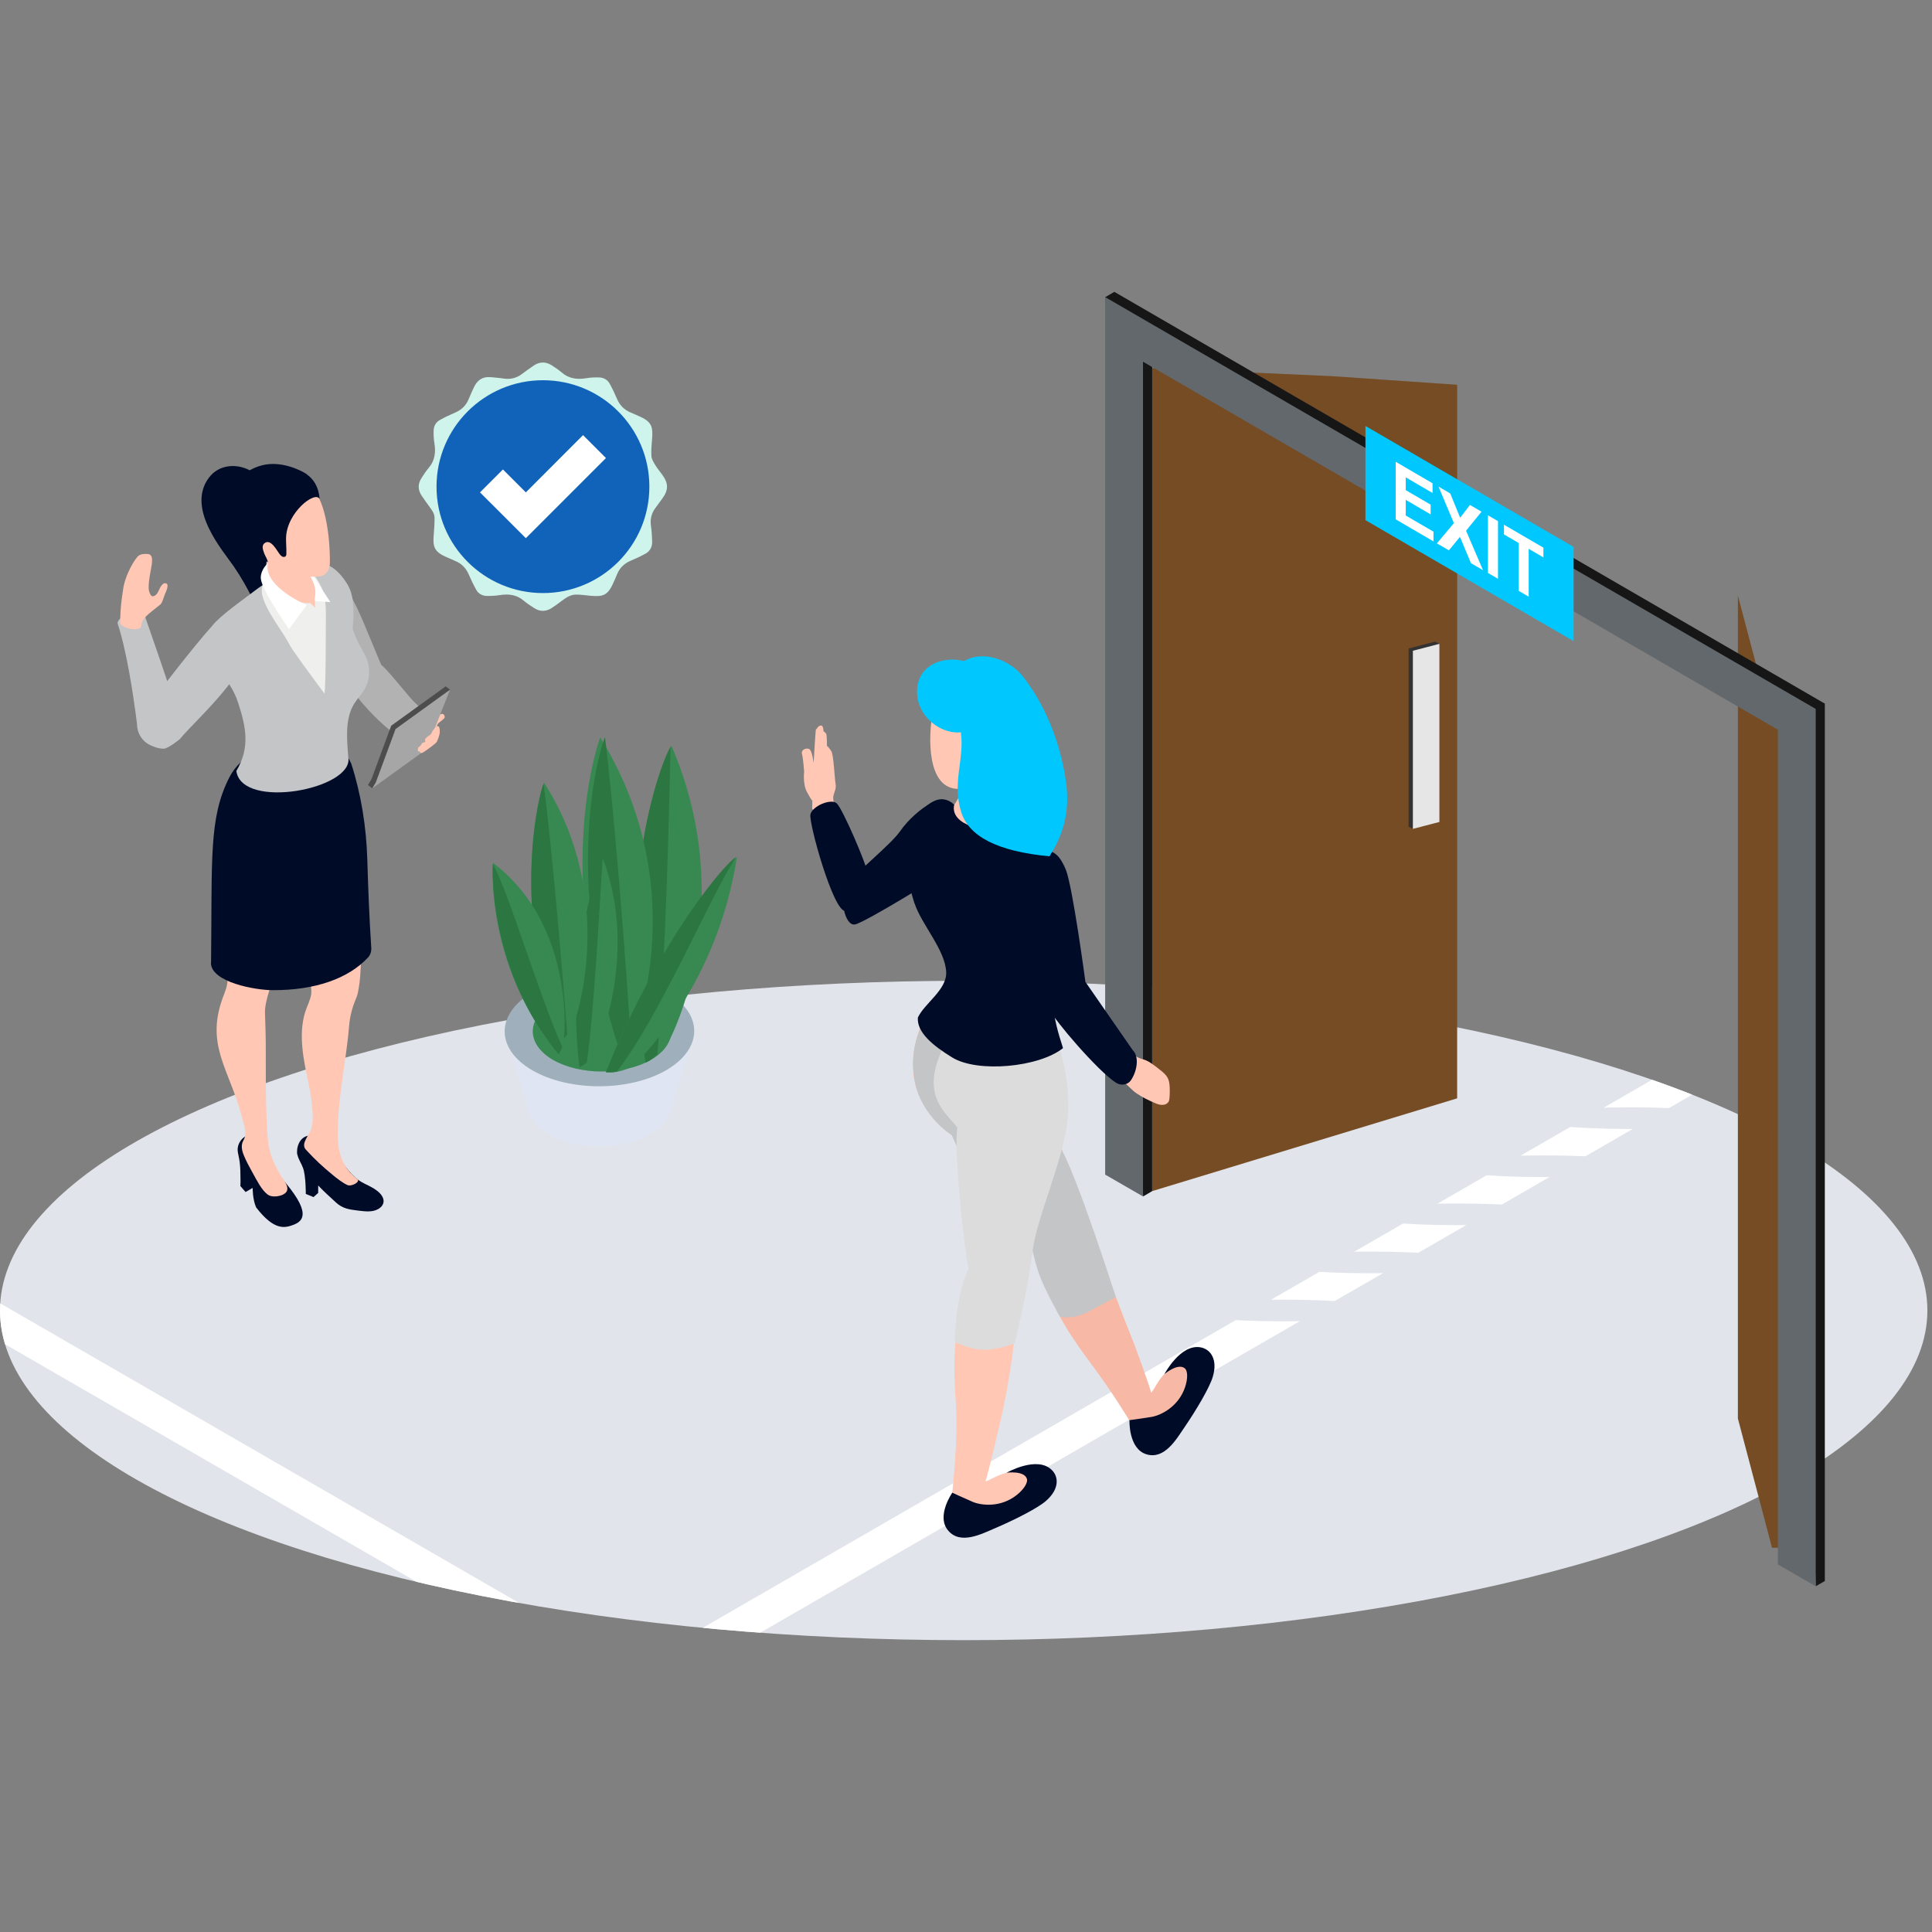 <?xml version="1.0" encoding="UTF-8"?>
<svg id="Layer_1" data-name="Layer 1" xmlns="http://www.w3.org/2000/svg" width="360" height="360" xmlns:xlink="http://www.w3.org/1999/xlink" viewBox="0 0 360 360">
  <rect x="0" y="0" width="360" height="360" fill="#808080" stroke="none"/>
  <defs>
    <style>
      .cls-1 {
        fill: none;
      }

      .cls-2 {
        fill: #e6e6e6;
      }

      .cls-3 {
        fill: #cef4ec;
      }

      .cls-4 {
        fill: #efefed;
      }

      .cls-5 {
        fill: #4d4d4d;
      }

      .cls-6 {
        fill: #ffc7b4;
      }

      .cls-7 {
        fill: #9fb0bc;
      }

      .cls-8 {
        fill: #a6a6a6;
      }

      .cls-9 {
        fill: #388852;
      }

      .cls-10 {
        fill: #fff;
      }

      .cls-11 {
        fill: #00c8ff;
      }

      .cls-12 {
        opacity: .2;
      }

      .cls-13 {
        fill: #754c24;
      }

      .cls-14 {
        fill: #c3c5c7;
      }

      .cls-15 {
        fill: #dfe5f3;
      }

      .cls-16 {
        fill: #1163b9;
      }

      .cls-17 {
        fill: #63686c;
      }

      .cls-18 {
        fill: #f7b9a5;
      }

      .cls-19 {
        fill: #000b27;
      }

      .cls-20 {
        fill: #e1e4ea;
      }

      .cls-21 {
        fill: #333;
      }

      .cls-22 {
        fill: #2c7741;
      }

      .cls-23 {
        fill: #dcdcdc;
      }

      .cls-24 {
        clip-path: url(#clippath);
      }

      .cls-25 {
        fill: #161616;
      }

      .cls-26 {
        fill: #b2b2b2;
      }
    </style>
    <clipPath id="clippath">
      <ellipse class="cls-1" cx="179.57" cy="244.19" rx="179.57" ry="61.43"/>
    </clipPath>
  </defs>
  <ellipse class="cls-20" cx="179.57" cy="244.19" rx="179.57" ry="61.43"/>
  <g>
    <g class="cls-24">
      <rect class="cls-10" x="43.08" y="214.34" width="6.14" height="117.38" transform="translate(-213.38 176.48) rotate(-60)"/>
      <rect class="cls-10" x="101.43" y="250.12" width="245.03" height="6.14" transform="translate(-96.59 145.88) rotate(-30)"/>
    </g>
    <g>
      <path class="cls-13" d="M248.1,70.09l-33.42-1.49v153.35l56.84-17.29V71.7l-23.41-1.61Z"/>
      <g class="cls-12">
        <path class="cls-13" d="M271.52,71.7l-23.41-1.61-33.42-1.49v116.38l56.84-87.23v-26.05Z"/>
      </g>
      <path class="cls-13" d="M331.85,135.05h-1.67v153.35h1.67v-153.35Z"/>
      <path class="cls-13" d="M323.83,264.32l6.36,24.08v-153.35l-6.36-24.08v153.35Z"/>
      <path class="cls-25" d="M340.03,131.11v163.49l-1.69.97-5.34-160.59-118.31-68.57v155.54l-1.69.99-7.05-167.57,1.69-.99,132.39,76.73Z"/>
      <path class="cls-17" d="M338.33,132.1v163.48l-7.05-4.07v-155.54l-118.3-68.57v155.54l-7.05-4.07V55.36l132.39,76.73Z"/>
      <path class="cls-21" d="M263.27,154.44l-.8-.41v-33.19l4.94-1.29.8.41-4.94,34.48Z"/>
      <path class="cls-2" d="M268.21,153.16l-4.94,1.29v-33.19l4.94-1.29v33.19Z"/>
      <path class="cls-11" d="M293.22,101.92l-38.79-22.55v17.55l38.79,22.55v-17.55Z"/>
      <path class="cls-10" d="M260.07,96.78v-10.73l6.86,4v1.81l-4.99-2.91v2.38l4.64,2.71v1.81l-4.64-2.71v2.92l5.17,3.01v1.81l-7.03-4.1h0Z"/>
      <path class="cls-10" d="M267.75,101.24l3.16-3.76-2.86-6.8,2.18,1.27,1.85,4.53,1.82-2.39,2.16,1.26-2.88,3.54,3.16,7.36-2.25-1.31-2.05-4.9-2.06,2.51-2.24-1.3h0Z"/>
      <path class="cls-10" d="M277.26,106.76v-10.74l1.87,1.09v10.74l-1.87-1.09h0Z"/>
      <path class="cls-10" d="M282.99,110.09v-8.91l-2.75-1.6v-1.81l7.35,4.28v1.81l-2.74-1.59v8.91l-1.87-1.09h0Z"/>
    </g>
    <g>
      <path class="cls-19" d="M173.56,149.57c-2,1.14-4.24,3.02-5.91,5.41-1.69,2.39-7.82,7.29-9.66,9.64-1.83,2.35-.61,8.06,1.36,7.63,1.97-.44,16.47-9.37,16.9-9.85s-1.27-4.4-1.65-6.48c-.38-2.09-1.03-6.35-1.03-6.35h0Z"/>
      <path class="cls-6" d="M151.32,150.68s1.13,1.46,2.35,1.58c1.22.12,2.01-1.01,2.01-1.03,0-.02-.51-2.12-.41-2.8.1-.68.6-1.41.43-2.34-.17-.93-.36-5.35-.77-6.07-.41-.71-.84-1.05-.84-1.05,0,0,.01-1.95-.14-2.23-.16-.28-.51-.49-.51-.49,0,0,.04-1.09-.5-1.06-.54.04-.81.75-.81.75,0,0-.05-.57-.14.3-.09.87-.38,5.95-.38,5.95,0,0-.26-2.37-.84-2.63-.58-.25-1.55.15-1.33.94.22.78.4,3.28.4,3.28,0,0-.28,2.32.52,3.79.8,1.47,1.01,1.64,1.01,1.64l-.03,1.48h0Z"/>
      <path class="cls-19" d="M158.23,168.34c1.71-.97,3.6-3.97,3.42-5.64-.18-1.67-4.67-12.05-5.74-13.01-1.07-.96-4.56.51-4.9,2.07-.34,1.56,4.25,18.06,6.48,17.98,2.23-.08.74-1.39.74-1.39h0Z"/>
      <path class="cls-18" d="M178.65,210.38c-11.51-4.07-8.76-16.07-6.5-20.49,3.1,1.36,16.74.18,16.94.44,4.36,5.1,6.26,11.82,7.45,18.33.74,4.05,2.88,10.45,5.36,21.33,3.63,4.18,6.05,12.08,8.36,17.72,1.61,3.95,4.03,10.82,4.24,11.8.57-.56,1.18-2.14,2.43-3.46,1.17-1.23,2.97-2.21,3.97-2.31,3.07-.31,4.26.24,4.43,2.23.24,2.93-2.56,5.34-4.59,7-3.05,2.48-2.16,8.95-7.76,7.06-1.44-.49-1.94-3.45-2.31-4.97-.55-.9-3.34-5.57-7.67-11.36-5.19-6.97-10.27-15.16-8.14-21.91-11.56-10.16-14.96-17.15-16.22-21.43v.02Z"/>
      <path class="cls-19" d="M210.43,264.63s2.54-.34,4.15-.61c1.61-.27,4.99-1.8,6.25-5.57.49-1.47.56-3.04-.12-3.53-1.31-.95-3.74,1.13-3.74,1.13,0,0,3.04-5.79,6.85-4.97,1.77.38,3.13,2.26,2.16,5.48-.57,1.94-3.02,6.11-5.28,9.41-1.47,2.15-3.68,6.05-7.07,5.02-3.4-1.03-3.17-6.39-3.17-6.39h-.02Z"/>
      <path class="cls-14" d="M207.94,241.67s-3.21,1.7-5.01,2.68c-2.87,1.57-5.39,1.03-5.39,1.03,0,0-2.96-5.07-4.07-8.41-.95-2.88-1.31-5.16-1.31-5.16,0,0-7.6-7.13-10.27-11.5-2.68-4.39-4.54-8.78-4.54-8.78,0,0-5.75-3.54-6.92-10.18-1.17-6.64,1.62-10.6,1.62-10.6l12.46,2.43s9.93,15.77,12.93,20.41c3,4.64,10.47,28.08,10.47,28.08h.03Z"/>
      <path class="cls-6" d="M180.89,211.49c-7.51-9.63,1.27-18.26,5.55-20.76,1.87,2.82,8.73,7.44,8.78,7.77.93,6.65,1.29,14.67-1.21,20.79-1.56,3.81-1.04,9.03-4.81,19.55.8,5.48-.66,15.15-1.77,21.15-.77,4.19-3.44,15.11-3.8,16.04.78-.16,2.14-1.17,3.91-1.61,1.65-.41,3.69-.26,4.59.19,2.75,1.39,3.46,2.5,2.53,4.27-1.37,2.6-5.03,3.15-7.63,3.43-3.9.45-6.64,6.38-10.34,1.77-.95-1.19.23-3.95.73-5.43.02-1.06,1.19-10.31.67-17.52-.63-8.67-.49-18.3,4.94-22.84-4.27-14.79-3.37-22.51-2.13-26.79Z"/>
      <path class="cls-19" d="M177.43,278.13s2.32,1.08,3.82,1.72c1.5.64,5.18,1.17,8.27-1.33,1.2-.97,2.11-2.26,1.8-3.04-.59-1.5-3.76-1.06-3.76-1.06,0,0,5.68-3.24,8.44-.5,1.29,1.27,1.42,3.58-1.13,5.78-1.52,1.33-5.84,3.52-9.52,5.09-2.4,1.01-6.36,3.12-8.66.42-2.33-2.7.77-7.09.77-7.09h-.02Z"/>
      <path class="cls-6" d="M172.84,153.17c.06-.31.34-.56.63-.63,4.4-1.21,5.41-3.59,6.18-7.59.12-.58.86-.83,1.32-.54,2.33,1.44,4.73,2.5,7.37,3.21-2.47,7.4,1.99,8.98,3.94,11.9.5.75-4.59,4.46-7.33,4.08-2.35-.33-4.69-1.08-6.7-2.36-2.22-1.42-6.06-5.02-5.41-8.05Z"/>
      <path class="cls-6" d="M188.89,133.52c-.4-3.81-3.52-8.86-7.77-8.55-4.32.33-7.27,6.79-7.61,9.78-.57,5.11-.13,14.74,7.9,11.65,6.26-2.4,8.07-7.21,7.46-12.88h.02Z"/>
      <path class="cls-6" d="M179.31,136.29s3.21-2.21,3.71.94c.52,3.15-2.54,4.23-2.54,4.23l-1.17-5.15v-.02Z"/>
      <path class="cls-23" d="M196.68,193.14s3.1,7.64,2.24,15.57c-.86,7.93-5.74,17.91-6.58,24.82-.83,6.91-3.25,16.74-3.25,16.74,0,0-1.93.92-4.91,1.21-2.99.29-6.25-1.44-6.25-1.44,0,0-.08-7.96,2.54-13.64-.85-3.94-2.8-22.45-2.08-26.29-2.01-2.63-6.2-5.45-3.56-12.74,2.65-7.28,4.52-9.24,4.52-9.24l17.33,5.01Z"/>
      <path class="cls-19" d="M170.39,168.32c-2.77-8.63-1.09-14.38,1.38-17.2,1.01-1.15,3.41-3.56,6.03-1.19-.84,3.94,5.91,5.19,10.81,5.19,3.71,2.79,7.04,4.73,9.16,8.5,2.24,3.98-1.65,17.97-1.47,23.76.06,2.21.82,4.98,1.78,7.92-4.48,3.58-15.9,4.65-20.64,1.75-3.71-2.27-6.6-4.71-6.41-7.44,1.22-2.65,5.41-5.15,5.28-8.46-.17-4.17-4.61-8.88-5.89-12.82h-.02Z"/>
      <path class="cls-6" d="M215,198.47c-.33-.24-.66-.47-1-.67-.63-.36-1.3-.45-1.96-.76-1.08-.51-1.78-1.81-3.06-1.84-.48-.01-.89.12-1.29.37,0,.6-.1,1.24-.26,1.83-.13,1.03-.22,2.05-.29,3.08.33.13.67.23,1.01.39.47.23.87.55,1.31.85.8.57,1.44,1.41,2.28,1.98,1.04.72,2.18,1.28,3.34,1.78.44.2.91.39,1.4.4.48.03.98-.15,1.24-.55.16-.25.19-.57.21-.86.05-.65.06-1.32.02-1.97-.03-.52-.09-1.04-.31-1.52-.33-.71-.98-1.24-1.61-1.72-.33-.27-.68-.55-1.04-.8h0Z"/>
      <path class="cls-19" d="M202.25,182.96l8.82,12.73c1.28,1.27.78,3.96-.34,5.6-.6.89-1.86,1.06-2.8.45-3.46-2.25-11.44-11.64-12.34-13.58-3.05-6.59-11.22-26.28-3.12-29.81,1.47-.64,3.77.08,4.82,1.36.55.68.95,1.48,1.29,2.29,1.29,3.1,3.67,20.96,3.67,20.96Z"/>
      <path class="cls-11" d="M198.48,144.63c-1.74-10.09-5.95-16.07-7.77-18.45-2.49-3.25-7.46-5.08-11.08-3-4.34-1.12-9.53,1.15-8.65,6.94.52,3.46,4.19,6.69,8.07,6.34.67,5.13-1.66,9.24.04,14.8,1.38,4.54,6.68,7.38,16.46,8.3,3.81-5.88,3.59-11.03,2.92-14.9v-.04Z"/>
    </g>
    <path class="cls-26" d="M59.08,105.81c3.03-.4,3.83.2,7.43,7.44,1.29,2.59,4.34,10.47,4.99,11.6.65,1.14-2.13,6.48-4.26,5.1-2.13-1.37-4.27-4.26-5.56-7.49-1.29-3.22-2.6-16.66-2.6-16.66h0Z"/>
    <path class="cls-26" d="M69.31,124.16c.93-.59,1.29-.24,1.75-.21.46.02,4.91,5.58,5.83,6.55.92.97,2.62,2.35,3.25,3.35.63.99-1.11,3.36-1.11,3.36,0,0-.27,1.81-3.4.71-3.13-1.09-8.84-7.4-9.71-8.99-.83-1.52,1.99-3.84,3.38-4.77h0Z"/>
    <path class="cls-6" d="M77.56,134.13c.34-.56.48-1.08.91-1.26.43-.16,2.05.15,2.05.15l.76.29s.91-.31,1.2-.28c.29.03.51.58.3.81-.21.24-1.13.94-1.13.94l-1.41,2.62s-1.59.61-2.66.4c-1.06-.2-1.26-.29-1.39-.88-.13-.59,1.37-2.8,1.37-2.8Z"/>
    <path class="cls-5" d="M72.89,135.24l-3.67,9.93-.66,1.11.81.62,14.5-18.39-.82-.62-10.16,7.34Z"/>
    <path class="cls-8" d="M73.7,135.86l-3.67,9.93-.66,1.11,10.1-7.29,4.39-11.1-10.16,7.34Z"/>
    <path class="cls-6" d="M80.59,136.18s-.22.64-.47.77c-.26.14-.69.45-.85.7-.16.24,0,.58,0,.58l-.64.25-.24.44-.45.36s-.16.54-.05.67c.1.13.35.07.35.07,0,0,0,.32.29.29.3-.02.86-.5,1.03-.6s1.46-1.06,1.71-1.32c.24-.26.65-1.36.68-1.99.04-.62-.17-1.01-.17-1.01l-.39-.11-.8.9h0Z"/>
    <path class="cls-3" d="M91.38,70.27c.83.09,1.67.14,2.49.27,1.21.18,2.3-.07,3.29-.78.79-.57,1.56-1.16,2.36-1.69,1.1-.71,2.23-.68,3.32.02.64.41,1.27.84,1.84,1.33,1.36,1.16,2.9,1.33,4.59,1.05.77-.14,1.57-.16,2.36-.14.84.02,1.55.41,1.96,1.14.51.91.96,1.87,1.37,2.83.52,1.23,1.36,2.08,2.59,2.58.63.27,1.25.53,1.86.82,2.14,1,2.24,2.03,2.1,4.02-.08,1.07-.2,2.17-.13,3.26.04.57.41,1.17.73,1.69.38.64.87,1.21,1.3,1.8,1.17,1.64,1.17,2.81,0,4.43-.42.59-.86,1.17-1.29,1.76-.75,1-1,2.12-.82,3.36.14.96.19,1.92.22,2.88.03.96-.36,1.76-1.2,2.24-.9.5-1.83.94-2.78,1.33-1.23.52-2.09,1.35-2.59,2.6-.25.62-.52,1.25-.81,1.85-1,2.15-2.03,2.26-4.01,2.1-.93-.07-1.86-.23-2.78-.23-1.12,0-1.99.66-2.85,1.3-.57.43-1.14.85-1.74,1.23-1.05.66-2.14.68-3.2,0-.68-.43-1.36-.87-1.97-1.39-1.35-1.16-2.88-1.3-4.54-1.03-.77.12-1.57.16-2.36.14-.82-.02-1.53-.39-1.93-1.1-.52-.93-.98-1.89-1.4-2.86-.52-1.23-1.36-2.08-2.59-2.58-.6-.25-1.19-.52-1.77-.78-2.19-.98-2.35-2.01-2.18-4.09.09-1.05.16-2.12.15-3.17,0-.78-.5-1.41-.94-2.03-.51-.71-1.04-1.41-1.51-2.14-.67-1.05-.67-2.14,0-3.18.42-.68.86-1.33,1.37-1.94,1.15-1.35,1.33-2.9,1.05-4.59-.13-.76-.16-1.57-.14-2.35.02-.84.41-1.55,1.15-1.96.91-.52,1.86-.96,2.82-1.37,1.23-.52,2.09-1.35,2.59-2.6.29-.71.61-1.42.94-2.12.61-1.3,1.57-2.03,3.07-1.9h0Z"/>
    <g>
      <path class="cls-15" d="M102.25,200.26c-5.26,3.07-5.28,8.03-.05,11.05,5.21,3.03,13.7,3.03,18.96,0,5.24-3.03,5.27-7.98.05-11.01-5.22-3.07-13.72-3.07-18.96,0v-.04Z"/>
      <path class="cls-15" d="M129.35,192.71l-4.25,13.82h-26.75l-4.3-14.39,35.3.57Z"/>
      <path class="cls-7" d="M99.26,184.86c-6.94,4.04-6.95,10.57-.1,14.56,6.88,3.99,18.04,3.99,24.98,0,6.92-4.04,6.97-10.53.08-14.52-6.86-4.04-18.05-4.04-24.96,0v-.04Z"/>
      <path class="cls-9" d="M103.09,186.83c-5.08,2.94-5.08,7.72-.06,10.66,5.04,2.9,13.19,2.9,18.26,0,5.05-2.94,5.1-7.72.07-10.66-5.02-2.89-13.21-2.89-18.26,0h0Z"/>
      <path class="cls-9" d="M124.89,193.5s13.03-24.78.22-54.56c0,0-11.24,22.46-4.8,59.04,0,0,2.51-.96,4.59-4.47h-.01Z"/>
      <path class="cls-22" d="M124.95,139.16c-.25,11.49-.89,39.61-2.46,57.33-1.23,1.14-2.19,1.49-2.19,1.49-6-34.13,3.34-56.98,4.65-58.82h0Z"/>
      <path class="cls-9" d="M118.46,191.48s10.46-26.54-6.62-54.08c0,0-9.03,23.99,2.78,59.21,0,0,2.32-1.32,3.84-5.13Z"/>
      <path class="cls-22" d="M112.73,137.36c1.46,11.4,3.78,39.39,4.85,57.19-1.06,1.27-1.95,1.8-1.95,1.8-10.98-32.85-3.9-56.98-2.89-58.99h0Z"/>
      <path class="cls-9" d="M117.81,198.72s15.62-13.77,19.51-39.08c0,0-13.46,12.98-24.45,40.13,0,0,2.08.44,4.93-1.05h.02Z"/>
      <path class="cls-22" d="M137.14,159.73c-4.96,7.54-13.7,28.77-22.18,39.96-1.28.22-2.08.09-2.08.09,10.23-25.31,22.62-39.34,24.26-40.05Z"/>
      <path class="cls-9" d="M110.88,196.26s8.36-17.81,1.5-36.19c0,0-7.21,16.49-4.43,38.77,0,0,1.55-.53,2.91-2.59h.02Z"/>
      <path class="cls-22" d="M112.29,160.21c-.5,6.89-1.47,27.11-2.94,37.76-.78.66-1.37.88-1.37.88-2.61-20.79,3.48-37.59,4.33-38.64h-.02Z"/>
      <path class="cls-9" d="M107.17,190.08s7.99-22.76-5.81-44.26c0,0-6.9,20.75,2.83,48.38,0,0,1.82-1.1,2.99-4.12h-.01Z"/>
      <path class="cls-22" d="M101.27,146c1.28,8.95,3.37,32.72,4.43,46.76-.82,1.01-1.5,1.45-1.5,1.45-9.08-25.75-3.69-46.62-2.91-48.2h-.02Z"/>
      <path class="cls-9" d="M105.13,192.84s1.9-20.53-13.26-32.06c0,0-1.66,18.82,12.2,35.66,0,0,1.01-1.23,1.06-3.6Z"/>
      <path class="cls-22" d="M91.84,160.96c3.2,5.97,8.6,24.56,12.92,34.08-.29.97-.69,1.4-.69,1.4-12.92-15.7-12.36-34.17-12.23-35.48Z"/>
    </g>
    <g>
      <path class="cls-19" d="M51.3,218.23c-.8-.86-.57-1.78-1.05-2.84-.64-1.4-.88-2.22-1.62-3.57-.16-.29-.38-.57-.7-.67-.2-.07-.61.16-.81.16-1.67.06-3.15,1.66-2.78,3.5.3,1.49.48,1.99.48,5.44l-.03.75s.95,1.1.97,1.12l1.32-.77s-.03,2.13.65,3.64c3.4,4.41,5.37,3.82,6.95,3.24,2.51-.93,2.92-3.21-3.39-10h0Z"/>
      <path class="cls-6" d="M41.87,184.98c-3.95,9.61.85,14.01,3.19,23.12.34,1.36,1.1,3.05.28,4.43-.5.86-.26,1.89.09,2.74.44,1.09,1.01,2.12,1.58,3.15.88,1.59,1.71,3.28,2.83,4.14.85.67,2.41.32,2.96,0,1.08-.6.8-1.43.36-2.23-.65-.87-1.41-2.22-2.01-3.48-.68-1.43-1.1-2.95-1.24-4.53-.34-3.73-.38-9.04-.38-12.08,0-6.68.03-5.8-.16-11.65-.04-1.32.73-3.95,1.21-5.11.74-1.76,2.85-7.24,1.42-8.45-1-.84-6.89,2.94-10.57,3.74,0,0,1.91,2.62.43,6.2h0Z"/>
      <path class="cls-19" d="M55.43,215.18c.17.86.73,1.6,1.02,2.42.56,1.48.53,4.87.53,4.87l1.44.59.87-.77v-1.39c.91.97,2.44,2.38,3.33,3.18,1.27,1.15,2.41,1.29,4.3,1.52,1.2.14,2.48.29,3.53-.3,1.5-.83,1.58-2.58-1.25-4.1-.78-.43-1.62-.76-2.35-1.27-.95-.66-1.71-1.58-2.45-2.48-1.34-1.63-2.66-3.27-4-4.88-.48-.6-2.32-1.03-2.71-.99-1.98.19-2.53,2.39-2.29,3.61h.03Z"/>
      <path class="cls-6" d="M58.02,185.1c-.16,1.2-.81,2.38-1.17,3.52-1.31,4.3-.24,9.07.64,13.22.4,1.88.68,3.78.77,5.7.04.9.01,1.82-.23,2.69-.38,1.33-2.09,2.87-1.02,4.01,1.91,2.05,2.85,2.91,4.98,4.69.67.56,1.96,1.56,2.76,1.89.8.33,2.44-.64,1.84-1.07-2.04-1.72-2.83-3.08-3.35-5.27-.2-.86-.3-1.75-.31-2.64-.1-6.95,1.55-13.75,2.12-20.66.14-1.68.54-3.3,1.17-4.83l.17-.42c.13-.31.24-.64.3-.97.41-2.06.56-4.03.58-6.98.03-2.88-.53-5.01-.7-5.09-1.55-.63-2.76,6.09-4.43,6.36-1.3.22-2.69.6-3.67,1.52-1.34,1.23-.28,2.72-.48,4.34l.03-.03Z"/>
      <path class="cls-19" d="M39.3,179.39c0,3.67,8.37,5.1,11.39,5.11,8.06.06,14.25-2.18,17.89-6.09.44-.47.64-1.15.6-1.79-.38-5.77-.58-11.15-.74-16.5-.19-6.07-1.14-12.11-3.01-17.89l-.51-.96c-6.04.76-17.42-5.61-22.2,3.61-3.83,7.56-3.18,15.07-3.39,34.51h-.03Z"/>
      <path class="cls-19" d="M46.92,87.85c-2.63-1.59-6.13-1.39-8.03,1.21-4.23,5.75,2.68,13.59,4.64,16.44,2.86,4.16,4.95,8.8,6.71,13.53l5.53-3.68-8.69-27.32c-.01-.09-.06-.13-.15-.18Z"/>
      <path class="cls-19" d="M42.45,91.29c-1.39,2.55.72,3.98,2.53,3.1,1.2-.6,2.28-2.2,1.86-3.58-.49-1.6-3.1-1.83-4.38.5h0Z"/>
      <path class="cls-14" d="M68.49,123.18c-.5-1.54-1.57-2.84-2.15-4.35-.81-2.1-.61-1.11-.51-3.36.1-2.24.07-4.62-1.07-6.55-1.96-3.27-4.83-5.18-7.76-3.04-3.48,2.53-5.56,1.09-9.27,4-1.64,1.28-5.3,3.78-7.51,5.96-1.49,1.48-1.98,3.71-1.25,5.69.46,1.28,1.13,2.51,1.81,3.34,1.45,1.78,2.79,3.68,3.52,5.87,1.58,4.74,2.32,8.58-.26,12.92,1.01,7.34,21.87,3.38,20.86-2.51-.25-3.29-.67-7.21,1.1-10.03.6-.97,1.41-1.78,1.98-2.77.87-1.55,1.06-3.47.5-5.16v-.02Z"/>
      <path class="cls-4" d="M60.47,129.25c.28-2.15.21-11.13.25-13.41.04-2.23.05-4.55-.9-6.57-.3-.65-.7-1.26-1.1-1.87-.35-.53-.71-1.07-1.24-1.42-.83-.54-2.32-.14-3.29-.01-1.11.15-2.75.36-3.97,1.33-1.87,1.48-1.66,3.19-.87,5.05,1.04,2.49,3.4,5.49,4.69,7.92.52.98,3.25,4.7,6.43,8.98h.02Z"/>
      <path class="cls-10" d="M55.55,105.03l2.6,6.95,3.41.21s-1.33-2.03-3.13-4.78c-.55-.84-2.74-2.4-2.9-2.38h.01Z"/>
      <path class="cls-6" d="M49.71,101.96c1.82,1.02,7.41,4.05,7.44,4.11.98,2.08,1.97,3.09,1.5,5.4l.06,1.75-.93-.86c-2.02.25-5.3-1.35-6.22-2.12-.96-.8-2.05-2.22-2.05-3.55,0-.58.22-2.28.23-3.17.01-.75,0-.77-.02-1.57Z"/>
      <path class="cls-10" d="M49.95,104.94c-.63.52-1.3,1.49-1.36,2.59-.04.73.44,2.46,4.15,8.05.36.56.73,1.12,1.09,1.67l3.32-4.5c-3.23-1.44-8.05-4.51-7.21-7.82h0Z"/>
      <path class="cls-6" d="M44.31,96.05c.22.77,1.9,5.49,5.06,8.25,4.43,3.88,9.65,3.19,10.42,3.05,1.15-.22,1.66-1.42,1.68-2.47.04-4.93-.85-12.55-4.07-14.68-2.81-1.85-5.04-2.58-7.47-2.27-2.15.27-6.91,3.58-5.6,8.11h-.01Z"/>
      <path class="cls-19" d="M57.15,88.36c-.68-.5-4.61-2.65-8.38-1.64-3.19.85-4.45,2.79-5.11,3.96-.65,1.16-.82,2.54-.68,3.86.15,1.32.62,2.59,1.19,3.79.55,1.18,1.07,2.41,2,3.34,1.08,1.08,2.32,2.14,3.74,3.1-.04-.53-.51-1.16-.68-1.66-.17-.51-.56-1.38.03-1.87,1.24-1.02,2.4,1.54,2.96,2.16.14.15.29.29.49.35.19.07.42.01.55-.14.08-.12.09-.26.1-.4.03-.97-.07-1.93-.06-2.9.06-4.8,5.45-8.95,6.25-7.33-.15-2.29-1.16-3.71-2.38-4.59v-.02Z"/>
      <path class="cls-14" d="M40.14,116.07h0s-.01,0-.02.01h.02Z"/>
      <path class="cls-14" d="M27.49,131.91c.06-.13.25-.41.53-.81,2.25-3.2,10.76-14.01,12.12-15.04,1.44-1.08,2.78-1.42,3.97,0,1.13,1.33,1.63,2.92,1.61,4.68-.02,2.05-.34,2.63-1.38,4.39-2.18,3.69-6.94,8.39-9.41,11-.64.68-1.13,1.22-1.38,1.56,0,0-2.23,1.82-3.03,1.82-2.37,0-4.29-1.8-4.54-4.11.71-1.69,1.26-2.97,1.51-3.5Z"/>
      <path class="cls-14" d="M27.03,114.88c1.59,4.54,4.16,12.05,5.67,16.63.58,1.74,1.01,3.07,1.17,3.63.04.14.09.48.14.96-.23.8-.67,1.56-1.33,2.15-.79.72-1.86,1.03-2.92.99-.09,0-.17,0-.26-.01-2.21-.14-3.89-1.96-3.97-4.18,0-.11,0-.2-.02-.29,0,0-.07-.57-.19-1.49-.45-3.39-1.67-11.89-3.41-17.11-.08-1.32,4.38-3.36,5.12-1.28Z"/>
      <path class="cls-6" d="M27.7,109.71c.02.33.31,1.49.8,1.4,1.04-.19,1.05-1.49,1.71-2.14.13-.13.26-.27.43-.28,1.13-.14.31,1.51.08,2.06-.22.53-.45,1.56-.84,1.89-2.07,1.69-3.57,2.58-3.55,4.01-.23,1.27-4.07.31-3.95-.67.09-3.72.43-5.08.54-6,.32-2.8,2.32-6.11,3-6.5.42-.25.92-.27,1.4-.26.24,0,.5.02.68.17.47.37.34,1.33.27,1.85-.13.91-.66,3.19-.56,4.53v-.04Z"/>
    </g>
  </g>
  <g>
    <circle class="cls-16" cx="101.17" cy="90.68" r="19.83"/>
    <polygon class="cls-10" points="97.98 91.75 93.71 87.48 89.44 91.75 93.71 96.01 97.98 100.28 112.91 85.35 108.64 81.08 97.98 91.75"/>
  </g>
  <g>
    <ellipse class="cls-20" cx="239.09" cy="244.19" rx="19.4" ry="2.02"/>
    <ellipse class="cls-20" cx="255.29" cy="235.23" rx="19.4" ry="2.02"/>
    <ellipse class="cls-20" cx="271.49" cy="226.27" rx="19.4" ry="2.02"/>
    <ellipse class="cls-20" cx="287.68" cy="217.31" rx="19.4" ry="2.02"/>
    <ellipse class="cls-20" cx="303.88" cy="208.35" rx="19.4" ry="2.02"/>
  </g>
</svg>